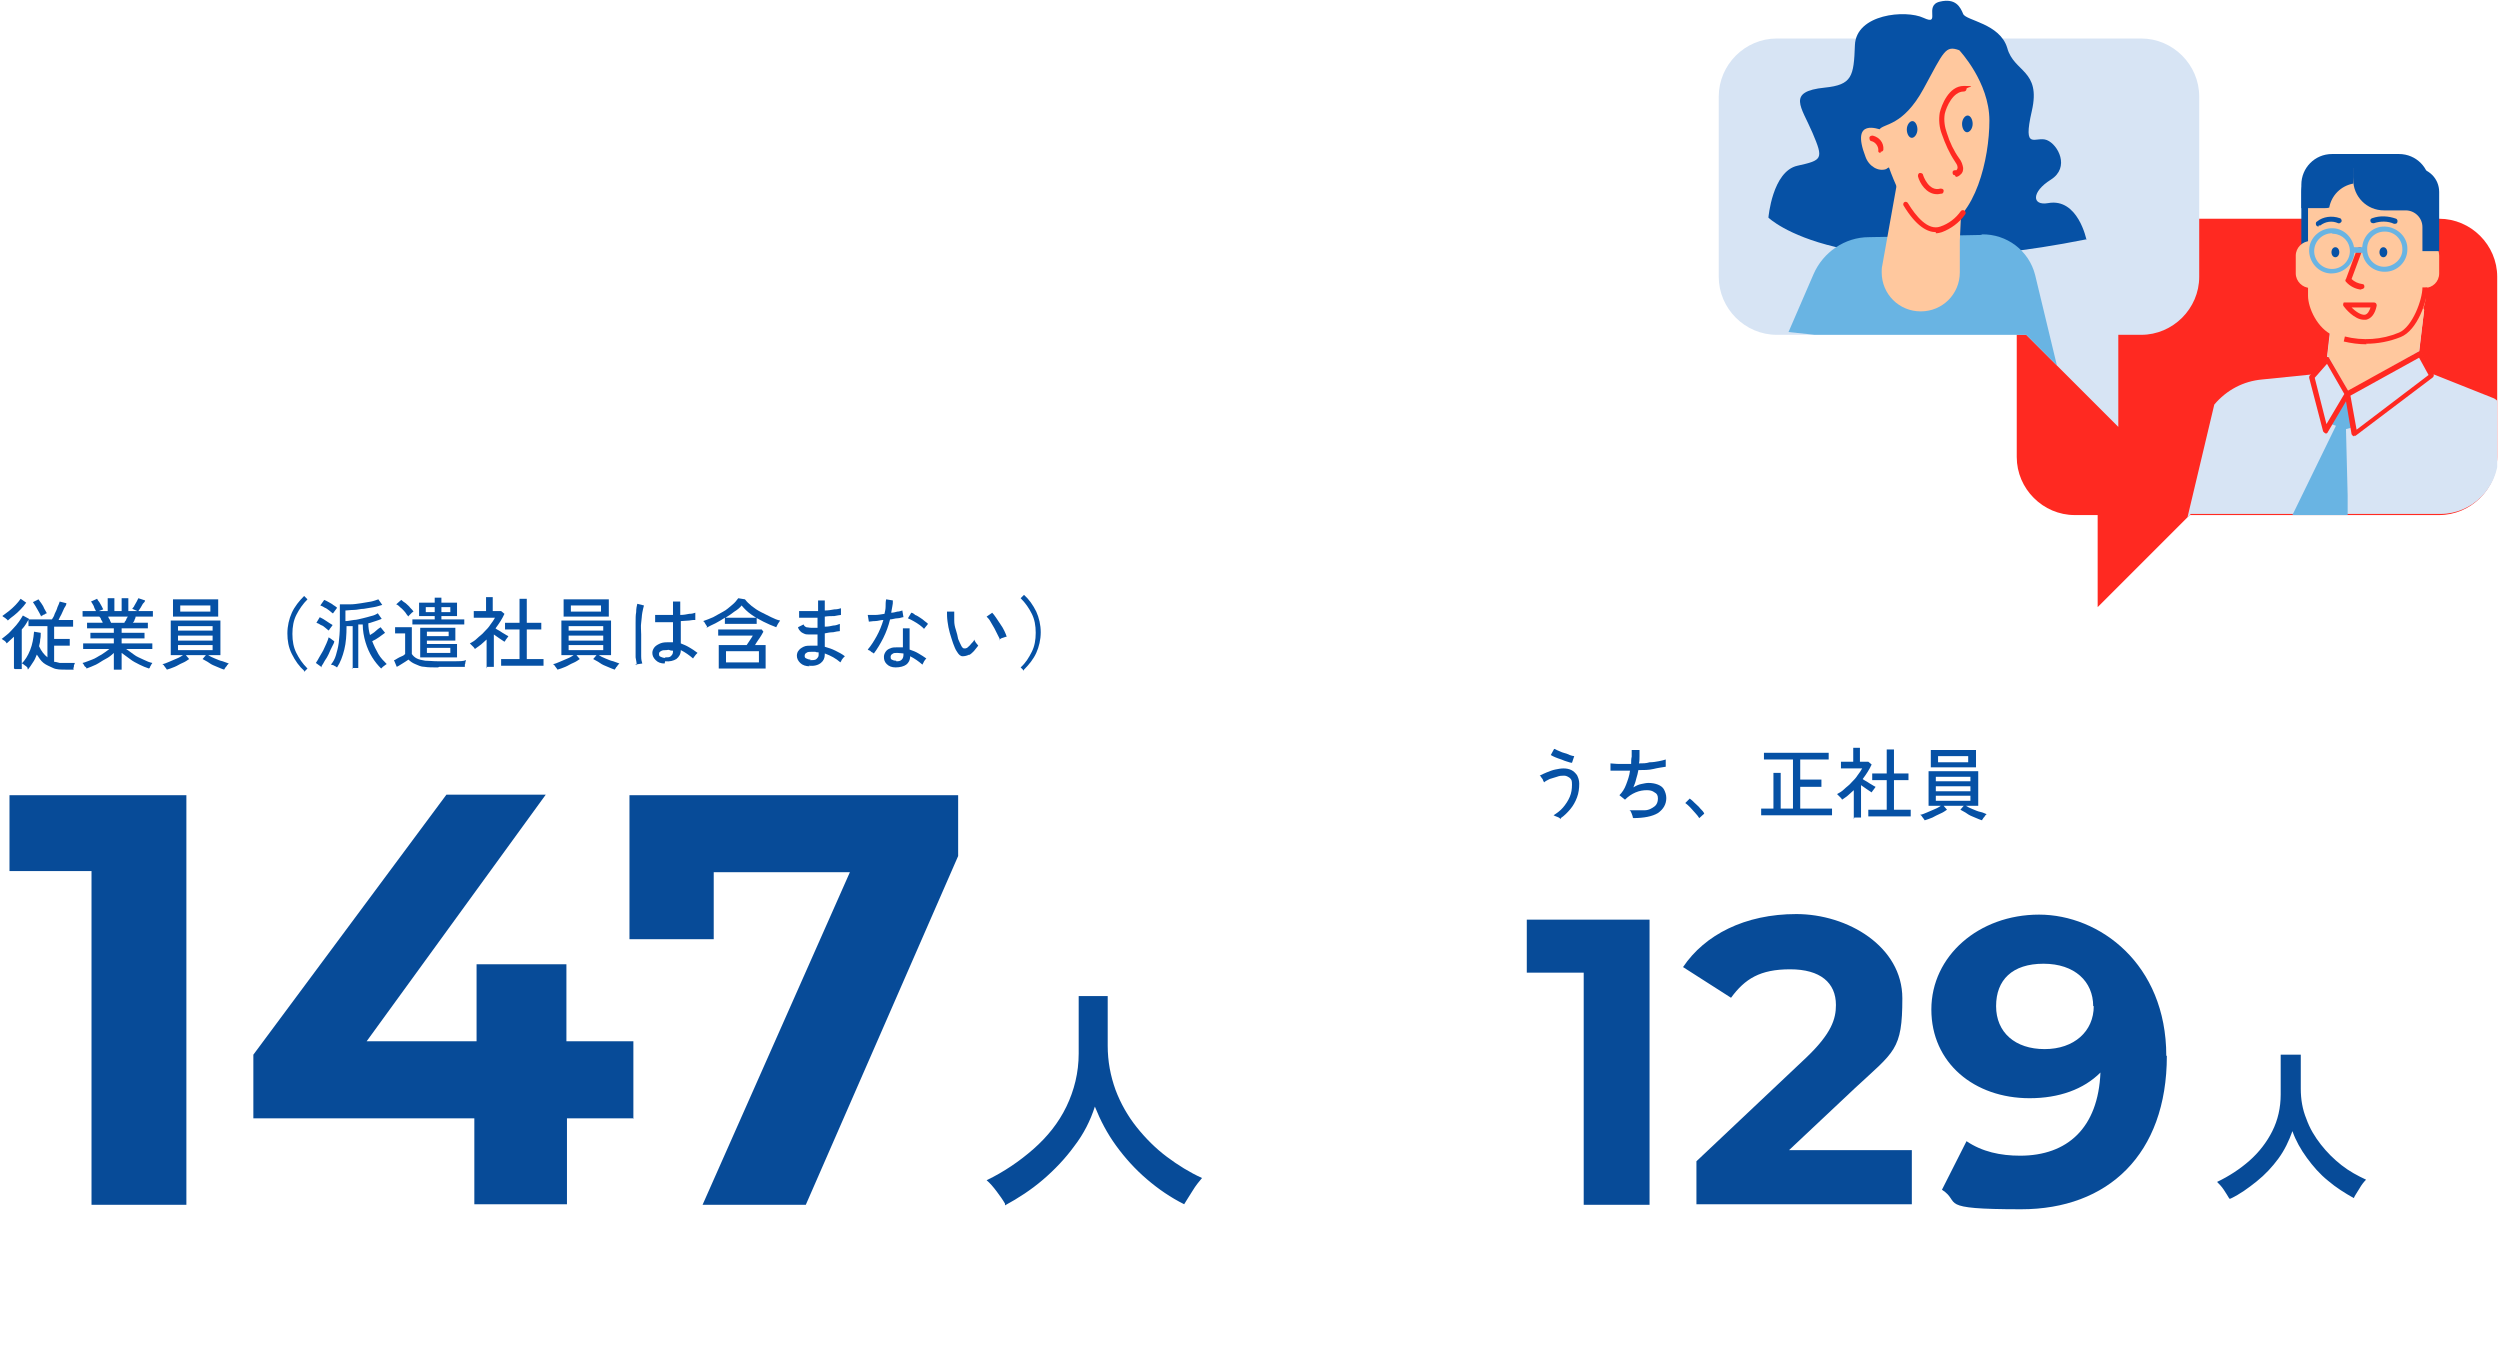 <?xml version="1.0" encoding="UTF-8"?>
<svg id="_レイヤー_1" data-name="レイヤー_1" xmlns="http://www.w3.org/2000/svg" xmlns:xlink="http://www.w3.org/1999/xlink" version="1.1" viewBox="0 0 448 242">
  <!-- Generator: Adobe Illustrator 29.1.0, SVG Export Plug-In . SVG Version: 2.1.0 Build 142)  -->
  <defs>
    <style>
      .st0 {
        fill: none;
      }

      .st1 {
        fill: #ffc89e;
      }

      .st2 {
        isolation: isolate;
      }

      .st3 {
        fill: #074b98;
      }

      .st4 {
        fill: #ff2921;
      }

      .st5 {
        fill: #d7e4f4;
      }

      .st6 {
        fill: #69b4e3;
      }

      .st7 {
        fill: #0651a5;
      }

      .st8 {
        clip-path: url(#clippath);
      }
    </style>
    <clipPath id="clippath">
      <rect class="st0" x="308" y="0" width="139.5" height="108.9"/>
    </clipPath>
  </defs>
  <g id="_グループ_22172" data-name="グループ_22172">
    <g id="_グループ_22171" data-name="グループ_22171">
      <g id="_147" class="st2">
        <g class="st2">
          <path class="st3" d="M33.4,142.4v73.5h-17v-59.8H1.7v-13.6h31.7Z"/>
          <path class="st3" d="M113.6,200.4h-12v15.4h-16.6v-15.4h-39.6v-11.4l34.6-46.6h17.8l-32.1,44.2h19.7v-13.8h16.1v13.8h12v13.9Z"/>
          <path class="st3" d="M171.7,142.4v11l-27.3,62.5h-18.5l26.4-59.6h-24.4v12h-15.1v-25.8h58.9Z"/>
        </g>
      </g>
      <g id="_人" data-name="人" class="st2">
        <g class="st2">
          <path class="st3" d="M180.1,215.7c-.4-.7-.9-1.4-1.5-2.2-.6-.8-1.2-1.5-1.8-2,3.1-1.5,5.9-3.4,8.4-5.6,2.5-2.2,4.5-4.7,5.9-7.6s2.2-6.1,2.2-9.5v-10.3h5.2v8.9c0,2.8.5,5.4,1.4,7.9.9,2.4,2.2,4.7,3.8,6.7s3.4,3.8,5.4,5.3c2,1.5,4.1,2.8,6.3,3.8-.5.6-1.1,1.3-1.7,2.3s-1.1,1.7-1.5,2.4c-2.4-1.2-4.6-2.7-6.7-4.5-2.1-1.8-3.9-3.8-5.5-6-1.6-2.2-2.8-4.5-3.8-7-.8,2.5-2,4.9-3.7,7.1-1.6,2.2-3.5,4.2-5.6,6-2.1,1.8-4.4,3.3-6.8,4.6Z"/>
        </g>
      </g>
      <g id="_従業員_派遣社員は含まない_" data-name="従業員_派遣社員は含まない_" class="st2">
        <g class="st2">
          <path class="st7" d="M2.5,119.8v-5.7c-.4.4-.9.8-1.3,1.2,0,0-.1-.2-.2-.3-.1-.1-.2-.2-.4-.3s-.2-.2-.3-.2c.3-.2.6-.5,1-.8.4-.3.7-.7,1.1-1.1.4-.4.7-.8,1-1.2.3-.4.5-.8.7-1.1l1.1.6c-.2.3-.4.7-.6,1s-.4.6-.7.9v7.1h-1.2ZM1.4,111.2c0,0-.1-.2-.3-.3-.1-.1-.2-.2-.4-.3s-.2-.2-.3-.2c.4-.3.8-.6,1.2-.9.4-.3.8-.7,1.2-1.1.4-.4.6-.7.9-1.1l1,.7c-.3.4-.6.8-1,1.2-.4.4-.8.8-1.2,1.1-.4.3-.8.6-1.1.9ZM4.9,119.6c-.1-.1-.3-.3-.5-.4-.2-.2-.4-.3-.5-.3.6-.6,1.1-1.4,1.5-2.4.4-1,.6-2.1.7-3.3l1.2.2c0,.4,0,.8-.1,1.2,0,.4-.1.8-.2,1.2.4.9.9,1.5,1.5,2v-5.6h-3.4v-1.2h4.2c.2-.3.4-.6.5-1,.2-.4.4-.8.5-1.2.2-.4.3-.7.4-1l1.2.3c0,.3-.2.6-.4.9-.2.4-.3.7-.5,1.1s-.4.7-.5,1h2.6v1.2h-3.4v2.2h2.8v1.2h-2.8v2.9c.3,0,.6.1,1,.2.3,0,.7,0,1.1,0s.6,0,.8,0c.3,0,.5,0,.8,0,0,0,0,.2-.1.3s0,.3-.1.5,0,.3,0,.4h-1.3c-1,0-1.8,0-2.4-.3s-1.2-.5-1.7-.9c-.5-.4-.8-.9-1.2-1.5-.2.5-.4,1-.7,1.4-.3.5-.6.9-.9,1.3ZM7.4,110.5c-.2-.4-.4-.8-.7-1.3-.3-.5-.5-.9-.8-1.3l1-.5c.1.2.3.4.5.7s.4.6.5.9c.2.3.3.6.5.9,0,0-.2,0-.4.2-.1,0-.3.1-.4.2-.1,0-.2.1-.3.2Z"/>
          <path class="st7" d="M20.4,120v-3c-.4.4-.9.8-1.5,1.1s-1.1.7-1.7,1-1.2.5-1.7.7c0,0,0-.2-.2-.3s-.2-.3-.3-.4c0-.1-.2-.2-.2-.3.5-.1,1.1-.4,1.7-.6s1.1-.6,1.7-.9c.5-.3,1-.7,1.4-1h-4.7v-1h5.5v-.9h-4.2v-1h4.2v-.8h-4.8v-1h2.8c0-.2-.2-.4-.3-.6,0-.2-.2-.4-.3-.5h-3v-1h2.4c-.1-.2-.3-.5-.4-.9-.2-.3-.3-.6-.5-.8l1.1-.5c.1.2.2.4.4.6.1.2.3.5.4.7.1.2.2.4.3.6l-.8.3h1.6v-2.3h1.2v2.3h1.3v-2.3h1.2v2.3h1.6l-.9-.4c.1-.2.3-.3.4-.6.1-.2.3-.5.4-.7.1-.2.2-.4.3-.6l1.2.4c0,.2-.2.4-.4.6-.1.2-.3.5-.4.7-.1.2-.3.4-.4.6h2.6v1h-3.1c0,.2-.1.4-.2.6,0,.2-.2.4-.3.5h2.7v1h-4.7v.8h4.1v1h-4.1v.9h5.5v1h-4.7c.4.3.9.6,1.4,1s1.1.6,1.7.9c.6.3,1.1.5,1.6.6,0,0-.1.2-.2.3,0,.1-.2.3-.2.4,0,.1-.1.2-.2.3-.6-.2-1.1-.4-1.7-.7s-1.2-.6-1.7-1c-.5-.4-1-.7-1.5-1.1v3h-1.2ZM19.8,111.6h2.5c0-.2.2-.3.3-.5,0-.2.2-.4.3-.6h-3.5c0,.2.2.4.3.6,0,.2.2.4.2.5Z"/>
          <path class="st7" d="M40.2,120c-.4-.1-.8-.3-1.3-.5-.5-.2-1-.4-1.4-.7s-.9-.5-1.2-.7l.6-.7h-3.6l.6.7c-.3.2-.7.5-1.2.7-.5.2-.9.5-1.4.7-.5.2-1,.4-1.4.5,0,0-.1-.2-.2-.3s-.2-.3-.3-.4c0-.1-.2-.2-.3-.3.3,0,.7-.2,1.2-.4.5-.2.9-.4,1.4-.6s.8-.4,1.1-.6h-2.2v-6.2h8.9v6.2h-2.2c.3.2.7.4,1.2.6.5.2.9.4,1.4.5.5.2.8.3,1.1.4,0,0-.2.2-.3.3,0,.1-.2.3-.3.4,0,.1-.2.3-.2.3ZM31,110.5v-3.1h8.1v3.1h-8.1ZM31.9,113h6.2v-.8h-6.2v.8ZM31.9,114.8h6.2v-.9h-6.2v.9ZM31.9,116.5h6.2v-.9h-6.2v.9ZM32.3,109.6h5.4v-1.1h-5.4v1.1Z"/>
          <path class="st7" d="M54.5,120.2c-.9-.8-1.6-1.8-2.2-3s-.8-2.4-.8-3.7.3-2.6.8-3.7c.5-1.1,1.3-2.1,2.2-3l.6.6c-.8.8-1.5,1.8-2,2.8-.5,1-.7,2.1-.7,3.4s.2,2.4.7,3.4c.5,1,1.1,1.9,2,2.8l-.6.6Z"/>
          <path class="st7" d="M57.7,119.6l-1.1-.8c.2-.3.4-.6.6-1,.2-.4.5-.8.7-1.2.2-.4.4-.9.6-1.3.2-.4.3-.8.4-1.1,0,0,.1.1.3.2.1.1.3.2.4.3.1.1.3.2.3.2,0,.3-.2.6-.4,1-.2.4-.4.8-.6,1.3-.2.4-.4.8-.7,1.2-.2.4-.4.7-.6,1ZM58.9,113c-.2-.2-.4-.3-.6-.5s-.5-.4-.8-.5c-.3-.2-.5-.3-.8-.4l.6-1c.4.2.8.4,1.2.7.4.3.8.5,1.1.7,0,0-.1.2-.2.3s-.2.3-.3.4c0,.1-.2.2-.2.3ZM59.6,109.9c-.2-.2-.4-.3-.6-.5-.3-.2-.5-.4-.8-.5-.3-.2-.5-.3-.8-.4l.7-1c.2.1.5.2.8.4s.6.3.8.5c.3.2.5.3.7.5,0,0-.1.2-.2.3-.1.1-.2.3-.3.4,0,.1-.2.2-.2.3ZM63.2,119.8v-7.6c-.2,0-.4,0-.6,0-.2,0-.4,0-.5,0,0,1.6-.1,3-.4,4.2s-.7,2.3-1.3,3.2c0,0-.2-.1-.3-.2-.1,0-.3-.2-.4-.2-.1,0-.3-.1-.4-.1.4-.5.7-1,.9-1.7s.4-1.4.5-2.2c.1-.9.2-1.9.2-3v-3.9c.6,0,1.2,0,1.8,0,.7,0,1.3-.1,2-.2s1.3-.2,1.8-.3,1-.3,1.3-.4l.7,1c-.4.1-.9.3-1.5.4-.6.1-1.2.2-1.8.3-.6,0-1.2.2-1.8.2-.6,0-1.1.1-1.5.1v1.9c.4,0,.9-.1,1.5-.2.5,0,1.1-.2,1.6-.3s1.1-.3,1.5-.4c.5-.1.9-.3,1.2-.5l.7,1c-.3.1-.7.3-1.1.4s-.8.3-1.3.4c0,.7.1,1.4.3,2.1.3-.2.7-.4,1-.7.3-.3.6-.5.9-.7l.8,1c-.3.2-.7.5-1.1.8-.4.3-.8.5-1.2.7.3.8.7,1.6,1.1,2.3.4.7,1,1.3,1.5,1.8,0,0-.2.1-.3.2-.1.1-.3.2-.4.3-.1.1-.2.2-.3.3-.6-.6-1.1-1.2-1.6-2s-.9-1.7-1.2-2.7c-.3-1-.5-2.1-.5-3.2-.1,0-.3,0-.4,0s-.3,0-.4,0v7.8h-1.2Z"/>
          <path class="st7" d="M78.5,119.6c-1,0-1.8,0-2.4-.1-.7,0-1.2-.3-1.7-.5s-.9-.5-1.2-.8c-.2.1-.4.3-.6.4-.3.2-.5.3-.8.5s-.5.3-.7.4l-.5-1.2c.2,0,.4-.2.6-.3s.5-.3.8-.4c.3-.1.5-.3.6-.4v-3.7h-1.8v-1.1h3v4.8c.2.3.5.6.9.8.4.2.9.3,1.5.4.6,0,1.4.1,2.4.1s2.1,0,2.9,0c.8,0,1.5,0,2-.2,0,0,0,.2-.1.3,0,.2,0,.3-.1.5,0,.2,0,.3,0,.4-.2,0-.5,0-.9,0s-.8,0-1.2,0c-.4,0-.9,0-1.3,0h-1.2ZM73.2,110.5c-.2-.2-.4-.5-.6-.8-.3-.3-.5-.6-.8-.8-.3-.3-.5-.5-.8-.6l.9-.8c.2.2.5.4.8.6.3.3.6.5.8.8.3.3.5.5.6.7,0,0-.2.1-.3.2-.1.1-.2.2-.4.4-.1.1-.2.2-.3.3ZM73.9,111.9v-.9h4v-.6h-2.8v-2.4h2.8v-.9h1.2v.9h2.8v2.4h-2.8v.6h4.1v.9h-9.3ZM75.3,117.8v-5.3h6.3v2.3h-5.1v.6h5.4v2.4h-6.6ZM76.3,109.7h1.6v-.9h-1.6v.9ZM76.5,114h3.9v-.8h-3.9v.8ZM76.5,117h4.2v-.9h-4.2v.9ZM79.1,109.7h1.6v-.9h-1.6v.9Z"/>
          <path class="st7" d="M87.2,119.8v-5.2c-.3.3-.7.6-1,.9-.4.3-.7.5-1.1.8,0,0-.1-.2-.2-.3-.1-.1-.2-.2-.4-.4-.1-.1-.2-.2-.3-.3.4-.2.9-.5,1.3-.9.4-.4.9-.7,1.3-1.2.4-.4.8-.8,1.1-1.3.3-.4.6-.8.8-1.2h-3.8v-1.2h2.2v-2.5h1.2v2.5h1.5l.6.5c-.4.9-1,1.8-1.6,2.6.2.2.5.3.8.5.3.2.6.4.8.5.3.2.5.3.7.4,0,0-.1.2-.2.3-.1.1-.2.3-.3.4,0,.1-.2.3-.2.3-.3-.2-.6-.4-.9-.6-.3-.2-.7-.5-1-.7v5.8h-1.2ZM89.8,119.3v-1.2h3.3v-5.3h-2.6v-1.2h2.6v-4.3h1.3v4.3h2.6v1.2h-2.6v5.3h3v1.2h-7.6Z"/>
          <path class="st7" d="M110.2,120c-.4-.1-.8-.3-1.3-.5-.5-.2-1-.4-1.4-.7s-.9-.5-1.2-.7l.6-.7h-3.6l.6.7c-.3.2-.7.5-1.2.7-.5.2-.9.5-1.4.7-.5.2-1,.4-1.4.5,0,0-.1-.2-.2-.3s-.2-.3-.3-.4c0-.1-.2-.2-.3-.3.3,0,.7-.2,1.2-.4.5-.2.9-.4,1.4-.6s.8-.4,1.1-.6h-2.2v-6.2h8.9v6.2h-2.2c.3.2.7.4,1.2.6.5.2.9.4,1.4.5.5.2.8.3,1.1.4,0,0-.2.2-.3.3,0,.1-.2.3-.3.4,0,.1-.2.3-.2.3ZM101,110.5v-3.1h8.1v3.1h-8.1ZM101.9,113h6.2v-.8h-6.2v.8ZM101.9,114.8h6.2v-.9h-6.2v.9ZM101.9,116.5h6.2v-.9h-6.2v.9ZM102.3,109.6h5.4v-1.1h-5.4v1.1Z"/>
          <path class="st7" d="M114.1,119.2c0-.4-.1-.8-.2-1.4,0-.6,0-1.2,0-1.9,0-.7,0-1.4,0-2.1,0-.7,0-1.5,0-2.2,0-.7,0-1.4.1-1.9,0-.6.1-1.1.2-1.5l1.2.3c-.1.3-.2.8-.3,1.3s-.1,1.2-.2,1.8,0,1.4,0,2.1c0,.7,0,1.4,0,2.1,0,.7,0,1.3,0,1.8,0,.6.1,1,.2,1.3l-1.3.2ZM119.1,118.9c-.7,0-1.2-.2-1.6-.6s-.6-.8-.6-1.3c0-.3.1-.6.3-.9.2-.3.5-.5.9-.7.4-.2.8-.3,1.4-.3s.7,0,1.1,0c0-.4,0-1,0-1.6,0-.6,0-1.3,0-2-.6,0-1.2,0-1.8,0-.6,0-1.1,0-1.4,0v-1.3c.3,0,.7,0,1.3,0,.6,0,1.2,0,1.9,0,0-.4,0-.8,0-1.2,0-.4,0-.8,0-1.2h1.3c0,.4,0,.8,0,1.2v1.2c.6,0,1.1-.1,1.6-.2.5,0,.8-.1,1.1-.2v1.3c-.3,0-.6,0-1.1.1-.5,0-1,.1-1.5.1,0,.8,0,1.5,0,2.2,0,.7,0,1.3,0,1.8.5.2,1,.4,1.5.7s1,.6,1.5,1c0,0-.2.2-.3.3s-.2.3-.3.4-.2.3-.2.3c-.7-.6-1.4-1.1-2.2-1.5,0,.7-.3,1.2-.8,1.6-.5.3-1.2.5-2,.4ZM119.2,117.8c.5,0,.8,0,1-.2s.4-.4.4-.8v-.2c-.2,0-.4,0-.6-.1s-.4,0-.6,0c-.4,0-.7,0-1,.2s-.3.3-.3.5c0,.2,0,.4.3.5.2.1.5.2.8.2Z"/>
          <path class="st7" d="M126.7,112.3c0-.1-.2-.3-.3-.5-.1-.2-.2-.4-.4-.5.6-.2,1.1-.4,1.8-.7.6-.3,1.2-.7,1.8-1s1.1-.8,1.6-1.2c.5-.4.8-.8,1.1-1.2l1.2.2c.3.4.7.8,1.2,1.2.5.4,1.1.8,1.7,1.1.6.3,1.2.6,1.8.9s1.1.5,1.6.6c-.1.2-.3.4-.4.6s-.2.4-.3.6c-.8-.3-1.5-.6-2.3-1s-1.5-.8-2.2-1.3-1.2-1-1.7-1.6c-.3.4-.8.8-1.3,1.1-.5.4-1.1.8-1.6,1.1h5.6v1.1h-5.7v-1.1c-.5.3-1.1.7-1.7,1-.6.3-1.1.5-1.6.8ZM128.8,119.8v-4.2h5c.2-.3.4-.6.6-.9.2-.3.4-.6.5-.8h-6.2v-1.1h7.8l.3.4c-.1.2-.3.5-.4.7s-.4.6-.6.9-.4.6-.5.8h1.9v4.2h-8.4ZM130.1,118.7h5.9v-2h-5.9v2Z"/>
          <path class="st7" d="M145.1,119.4c-.7,0-1.3-.2-1.7-.6-.4-.4-.6-.8-.6-1.3,0-.3.1-.7.3-.9.2-.3.5-.5.9-.7.4-.2.9-.2,1.4-.2.2,0,.4,0,.6,0,.2,0,.4,0,.5,0v-2c-.3,0-.4,0-.6,0-.2,0-.4,0-.6,0-.5,0-.9,0-1.1-.1s-.5-.2-.7-.4-.4-.4-.5-.8l1-.5c.1.3.3.4.5.5.2,0,.5.1.9.1s.4,0,.5,0c.2,0,.4,0,.6,0,0-.3,0-.6,0-.9,0-.3,0-.6,0-.9-.7,0-1.3,0-1.9,0-.6,0-1.1,0-1.4,0v-1.2c.3,0,.7,0,1.4,0s1.3,0,2,0c0-.3,0-.7,0-1v-.9h1.2v.9c0,.3,0,.6,0,.9.6,0,1.2-.1,1.7-.2.5,0,.9-.1,1.2-.2v1.2c-.2,0-.6.1-1.2.2-.5,0-1.1,0-1.7.1,0,.6,0,1.2,0,1.8.6,0,1.1-.1,1.5-.2.5,0,.9-.2,1.2-.3v1.3c-.3,0-.7.1-1.2.2-.5,0-1,.1-1.5.2,0,.4,0,.9,0,1.3,0,.4,0,.8,0,1.1.7.2,1.3.4,1.9.7.6.3,1.2.6,1.7,1,0,0-.2.2-.3.3s-.2.3-.3.4c0,.2-.2.3-.2.4-.8-.7-1.7-1.2-2.8-1.6v.2c0,.6-.2,1.1-.7,1.5-.5.4-1.2.6-2.2.5ZM145.1,118.3c.6,0,1,0,1.2-.2.2-.2.4-.4.4-.7v-.2c0,0,0-.2,0-.3-.2,0-.4,0-.6-.1-.2,0-.4,0-.6,0-.4,0-.8,0-1,.2-.2.1-.3.3-.3.5s0,.4.3.5c.2.1.4.2.8.2Z"/>
          <path class="st7" d="M156.6,117.1c0,0-.2-.1-.3-.2-.1,0-.3-.2-.4-.3-.1,0-.3-.1-.4-.2.6-.7,1.1-1.5,1.6-2.4.5-.9.9-1.9,1.2-2.9-.5,0-1,.2-1.5.2-.5,0-.8.1-1.1.1l-.2-1.2c.3,0,.8,0,1.3,0,.5,0,1.1-.1,1.7-.2.1-.4.2-.9.2-1.3s0-.9.1-1.3l1.2.2c0,.4,0,.7-.1,1.1s-.1.7-.2,1.1c.4,0,.7-.1,1.1-.2.3,0,.6-.1.9-.2l.2,1.2c-.3,0-.6.2-1.1.2-.4,0-.9.2-1.3.2-.3,1.2-.7,2.3-1.2,3.3-.5,1-1.1,2-1.7,2.8ZM160.5,119.6c-.7,0-1.2-.2-1.6-.6s-.5-.8-.5-1.3c0-.3.1-.6.3-.9.2-.3.5-.5.8-.6.4-.2.8-.2,1.3-.2.2,0,.3,0,.5,0,.2,0,.3,0,.5,0v-3.4h1.2v3.8c.6.2,1.1.4,1.6.7.5.3,1,.6,1.4.9-.1.1-.3.3-.4.5-.1.2-.2.4-.3.6-.7-.6-1.4-1.1-2.2-1.5,0,.7-.3,1.2-.7,1.5-.4.3-1.1.5-1.9.5ZM160.6,118.5c.4,0,.7,0,1-.3.2-.2.3-.5.3-.9v-.2c-.3,0-.7-.1-1.1-.1-.4,0-.7,0-.9.2-.2.1-.3.3-.3.5,0,.2,0,.4.2.5.2.1.4.2.8.2ZM165.6,112.7c-.2-.2-.5-.5-.8-.7s-.7-.5-1.1-.7-.7-.4-1-.5l.6-1c.2,0,.5.2.7.4.3.1.6.3.9.5.3.2.6.4.8.6.3.2.5.4.6.5l-.8,1Z"/>
          <path class="st7" d="M173.7,117.3c-.4.2-.8.3-1.2.3s-.7-.3-1-.8c-.3-.4-.5-1-.7-1.5-.2-.6-.4-1.2-.6-1.9-.2-.7-.3-1.3-.4-2s-.1-1.3-.1-1.8h1.3c0,.5,0,1,0,1.6s.1,1.1.3,1.7.3,1.1.4,1.6c.2.5.4.9.6,1.3.2.3.3.4.5.4.2,0,.3,0,.5-.1.2-.2.5-.4.7-.7.3-.3.5-.5.6-.8,0,.2.2.4.3.6.2.2.3.4.4.5-.2.3-.5.6-.8,1-.3.3-.6.6-.9.7ZM179.2,114.8c0-.3-.2-.6-.4-1-.2-.4-.4-.8-.6-1.2s-.5-.8-.7-1.2c-.2-.4-.5-.7-.7-.9l1-.7c.2.2.5.6.7.9.3.4.5.8.8,1.2.3.4.5.8.7,1.2.2.4.3.7.4,1-.2,0-.4.1-.7.2-.2,0-.4.2-.6.3Z"/>
          <path class="st7" d="M183.5,120.2l-.6-.6c.9-.8,1.5-1.8,2-2.8.5-1,.7-2.1.7-3.4s-.2-2.4-.7-3.4c-.5-1-1.1-1.9-2-2.8l.6-.6c.9.8,1.6,1.8,2.2,3,.5,1.1.8,2.4.8,3.7s-.3,2.6-.8,3.7c-.5,1.1-1.3,2.1-2.2,3Z"/>
        </g>
      </g>
      <g id="_グループ_6274" data-name="グループ_6274">
        <g id="_129" class="st2">
          <g class="st2">
            <path class="st3" d="M295.6,164.8v51.1h-11.8v-41.6h-10.2v-9.5h22Z"/>
            <path class="st3" d="M342.6,206.2v9.6h-38.6v-7.7l19.7-18.6c4.5-4.3,5.3-6.9,5.3-9.4,0-4-2.8-6.4-8.2-6.4s-8.1,1.7-10.6,5.1l-8.6-5.5c3.9-5.8,11.1-9.5,20.3-9.5s19,5.8,19,15.1-1.4,9.5-8.5,16.1l-11.8,11.1h22Z"/>
            <path class="st3" d="M388.3,189.2c0,17.7-10.6,27.5-26.1,27.5s-10.6-1.2-14.2-3.5l4.4-8.7c2.8,1.9,6.1,2.6,9.6,2.6,8.5,0,14-5,14.4-14.9-3,3-7.4,4.6-12.7,4.6-9.9,0-17.6-6.3-17.6-15.9s8.5-17,19.3-17,22.8,8.8,22.8,25.3ZM375.1,180.3c0-4.4-3.3-7.6-8.9-7.6s-8.5,2.9-8.5,7.6,3.4,7.7,8.7,7.7,8.8-3.2,8.8-7.7Z"/>
          </g>
        </g>
        <g id="_人-2" data-name="人-2" class="st2">
          <g class="st2">
            <path class="st3" d="M399.5,214.8c-.3-.5-.6-1-1-1.6s-.8-1-1.2-1.4c2.1-1,4.1-2.3,5.8-3.8s3.1-3.3,4.1-5.3,1.5-4.2,1.5-6.6v-7.1h3.6v6.1c0,1.9.3,3.7,1,5.4.6,1.7,1.5,3.2,2.6,4.6,1.1,1.4,2.3,2.6,3.7,3.7,1.4,1.1,2.9,1.9,4.4,2.6-.4.4-.8.9-1.2,1.6s-.8,1.2-1,1.7c-1.6-.9-3.2-1.9-4.6-3.1-1.5-1.2-2.7-2.6-3.8-4.1s-2-3.1-2.6-4.8c-.6,1.7-1.4,3.4-2.5,4.9-1.1,1.5-2.4,2.9-3.9,4.1-1.5,1.2-3,2.3-4.7,3.1Z"/>
          </g>
        </g>
        <g id="_うち_正社員" data-name="うち_正社員" class="st2">
          <g class="st2">
            <path class="st7" d="M279.7,146.8c-.1-.1-.3-.3-.6-.4s-.5-.2-.7-.3c.6-.4,1.2-.8,1.7-1.4.5-.6.9-1.2,1.2-1.9.3-.7.4-1.4.4-2.2s-.1-.9-.4-1.2c-.3-.2-.6-.4-1-.4s-.8,0-1.3.2c-.4.1-.9.3-1.3.4-.4.2-.8.4-1,.6,0,0-.1-.2-.2-.4,0-.2-.2-.3-.3-.5s-.2-.3-.3-.3c.4-.2.8-.4,1.3-.6.5-.2,1-.4,1.5-.5s1-.2,1.5-.2,1,.1,1.4.3c.4.2.7.5,1,.9.2.4.4.9.4,1.5,0,.9-.1,1.7-.4,2.5-.3.8-.7,1.5-1.2,2.1-.5.6-1.1,1.2-1.7,1.6ZM281.7,136.7c-.2,0-.5-.1-.8-.2-.3-.1-.7-.2-1.1-.4-.4-.1-.8-.3-1.1-.4-.3-.1-.6-.3-.8-.4l.6-1.1c.2,0,.4.2.7.3s.6.3,1,.4c.4.1.7.2,1.1.4.3.1.6.2.8.2l-.4,1.2Z"/>
            <path class="st7" d="M292.6,146.5c0-.2-.1-.4-.2-.7-.1-.3-.2-.5-.4-.6,1,0,1.9,0,2.7,0s1.4-.4,1.8-.7.6-.8.6-1.4-.2-.9-.6-1.1c-.4-.3-.8-.4-1.4-.4s-1.3.1-2,.4c-.7.3-1.3.7-1.9,1.3h0c0,0,0,0,0,0l-1-.8c.5-.5.9-1.1,1.2-1.9.3-.8.6-1.6.7-2.5-1.3,0-2.5,0-3.5,0v-1.3c.3,0,.9.1,1.6.1.7,0,1.4,0,2.1,0,0-.5,0-.9.1-1.3,0-.4,0-.8,0-1.2h1.4c0,.3,0,.7,0,1.1,0,.4,0,.9-.1,1.3.7,0,1.3,0,1.9-.2.6,0,1.2-.1,1.7-.2s.9-.2,1.2-.3v1.3c-.6.1-1.4.2-2.2.4s-1.8.2-2.7.2c-.1.5-.2,1-.4,1.6-.1.5-.3,1-.5,1.5.5-.3.9-.5,1.4-.6s.9-.2,1.3-.2c.6,0,1.2.1,1.7.3.5.2.9.5,1.1.9s.4.9.4,1.5c0,1.1-.5,2-1.5,2.7-1,.6-2.5.9-4.4.9Z"/>
            <path class="st7" d="M304.5,146.6c-.2-.3-.4-.6-.7-.9s-.6-.7-.9-1c-.3-.3-.6-.6-.9-.8l.8-.8c.3.2.6.5.9.8.3.3.7.6,1,1,.3.3.6.6.7.9l-1,.9Z"/>
            <path class="st7" d="M315.6,146.1v-1.2h2.2v-6.4h1.3v6.4h2.2v-8.8h-5.2v-1.2h11.6v1.2h-5.1v3.6h3.8v1.3h-3.8v3.9h5.7v1.2h-12.7Z"/>
            <path class="st7" d="M332.2,146.8v-5.2c-.3.3-.7.6-1,.9-.3.3-.7.5-1.1.8,0,0-.1-.2-.2-.3s-.2-.2-.4-.4c-.1-.1-.2-.2-.3-.3.4-.2.9-.5,1.3-.9.4-.4.9-.7,1.3-1.2.4-.4.8-.8,1.1-1.3.3-.4.6-.8.8-1.2h-3.8v-1.2h2.2v-2.5h1.2v2.5h1.5l.6.5c-.4.9-1,1.8-1.6,2.6.2.2.5.3.8.5.3.2.6.4.8.5.3.2.5.3.7.4,0,0-.1.2-.2.3-.1.1-.2.3-.3.4s-.2.3-.2.3c-.3-.2-.6-.4-.9-.6-.3-.2-.7-.5-1-.7v5.8h-1.2ZM334.8,146.3v-1.2h3.3v-5.3h-2.6v-1.2h2.6v-4.3h1.3v4.3h2.6v1.2h-2.6v5.3h3v1.2h-7.6Z"/>
            <path class="st7" d="M355.2,147c-.4-.1-.8-.3-1.3-.5s-1-.4-1.4-.7-.9-.5-1.2-.7l.6-.7h-3.6l.6.7c-.3.2-.7.5-1.2.7-.5.2-1,.5-1.4.7-.5.2-1,.4-1.4.5,0,0-.1-.2-.2-.3s-.2-.3-.3-.4c0-.1-.2-.2-.3-.3.3,0,.7-.2,1.2-.4s.9-.4,1.4-.6.8-.4,1.1-.6h-2.2v-6.2h8.9v6.2h-2.2c.3.2.7.4,1.2.6.5.2.9.4,1.4.5s.8.3,1.1.4c0,0-.2.2-.3.3,0,.1-.2.3-.3.4,0,.1-.2.3-.2.3ZM346,137.5v-3.1h8.1v3.1h-8.1ZM346.9,140h6.2v-.8h-6.2v.8ZM346.9,141.8h6.2v-.9h-6.2v.9ZM346.9,143.5h6.2v-.9h-6.2v.9ZM347.3,136.6h5.4v-1.1h-5.4v1.1Z"/>
          </g>
        </g>
      </g>
      <g id="_グループ_5595" data-name="グループ_5595">
        <g class="st8">
          <g id="_グループ_5594" data-name="グループ_5594">
            <path id="_パス_4873" data-name="パス_4873" class="st4" d="M371.7,39.2h65.4c5.7,0,10.4,4.7,10.4,10.4v32.3c0,5.7-4.7,10.4-10.4,10.4h-44.7l-16.5,16.5v-16.5h-4.1c-5.7,0-10.4-4.7-10.4-10.4v-32.3c0-5.7,4.7-10.4,10.4-10.4"/>
            <path id="_パス_4874" data-name="パス_4874" class="st5" d="M383.8,6.9h-65.4c-5.7,0-10.4,4.7-10.4,10.4v32.3c0,5.7,4.7,10.4,10.4,10.4h44.7l16.5,16.5v-16.5h4.1c5.7,0,10.4-4.7,10.4-10.4V17.3c0-5.7-4.7-10.4-10.4-10.4"/>
            <path id="_パス_4875" data-name="パス_4875" class="st7" d="M373.8,42.9c-43.9,8.8-56.9-3.9-56.9-3.9,0,0,.7-8.3,5.2-9.3s4.7-1.2,2.7-5.9-4.7-7.4,2.2-8.1c4.9-.5,5.2-2,5.4-7.6s9.1-6.4,12.3-4.9,0-2.2,2.9-2.9,3.7,1,4.2,2.2c.5,1.2,6.6,1.7,7.9,6.1,1.2,4.4,6.1,3.9,4.4,11.3s.7,4.4,2.7,5.2,4.2,4.9.7,7.1-3.4,4.7-.5,4.2c5.4-1,6.9,6.6,6.9,6.6"/>
            <path id="_パス_4876" data-name="パス_4876" class="st5" d="M447.5,71.8c-.2-.2-.5-.4-.8-.5h0l-10.8-4.3-2-3.7c0-.1-.2-.2-.3-.1h0s-.1,0-.1,0l.9-7.6c0-.1,0-.3-.2-.3-.1,0-.2,0-.3.1-4.3,8-16,4.1-16.1,4-.1,0-.3,0-.3.2,0,0,0,0,0,0l-.5,4.4-2.7,3.1-8.9.9c-3.4.3-6.4,1.9-8.6,4.5l-4.8,20.2.6-.6h44.7c5.7,0,10.4-4.7,10.4-10.4v-10.1Z"/>
            <path id="_パス_4877" data-name="パス_4877" class="st1" d="M420.6,70.3l12.9-7.4.9-7.3c0-.1,0-.3-.2-.3-.1,0-.2,0-.2.1-4.3,8-16,4.1-16.1,4-.1,0-.3,0-.3.2,0,0,0,0,0,0l-.5,4,3.7,6.5Z"/>
            <path id="_パス_4878" data-name="パス_4878" class="st6" d="M420.4,71.2l-2.6,4.8.8.3-7.8,16h9.9v-3.5s-.3-11.9-.3-11.9l1.1-.3-1-5.4Z"/>
            <path id="_パス_4879" data-name="パス_4879" class="st7" d="M423.2,27.6c-1.9,0-3.6.9-4.6,2.5h-1.9c-2.4,0-4.3,1.9-4.3,4.3h0v10.6h3v-4.3c0-1.7,1.4-3,3-3h.8c3.1,0,5.5-2.5,5.5-5.5h0v-4.5h-1.6Z"/>
            <path id="_パス_4880" data-name="パス_4880" class="st1" d="M416.8,49c0,1.5-1.2,2.6-2.6,2.6,0,0,0,0,0,0h-.2c-1.4,0-2.6-1.2-2.6-2.6h0v-3.2c0-1.4,1.2-2.6,2.6-2.6h.2c1,0,2,.6,2.4,1.6l.2,4.2Z"/>
            <path id="_パス_4881" data-name="パス_4881" class="st7" d="M420.8,31.8v-4.2h9.1c3.1,0,5.5,2.5,5.5,5.5h0v4.2h-9.1c-3.1,0-5.5-2.5-5.5-5.5"/>
            <path id="_パス_4882" data-name="パス_4882" class="st1" d="M431.7,45.8c0-1.4,1.2-2.6,2.6-2.6,0,0,0,0,0,0h.2c1.5,0,2.6,1.2,2.6,2.6v3.2c0,1.5-1.2,2.6-2.6,2.6h-.2c-1,0-2-.6-2.4-1.6l-.2-4.3Z"/>
            <path id="_パス_4883" data-name="パス_4883" class="st1" d="M434.7,53c0,2.2-1.7,5.9-4.5,7.1-3.9,1.6-8.2,1.6-12.1,0-2.8-1.2-4.5-4.9-4.5-7.1v-18.8c0-2.2,2.2-4.1,4.9-4.1h11.2c2.7,0,4.9,1.9,4.9,4.1v18.8Z"/>
            <path id="_パス_4884" data-name="パス_4884" class="st1" d="M434.7,51.6c0,2.2-1.7,7.3-4.5,8.5-3.2,1.3-6.7,1.5-10,.7l14.5-9.2Z"/>
            <path id="_パス_4885" data-name="パス_4885" class="st4" d="M424.1,61.7c-1.4,0-2.8-.2-4.1-.5l.2-.9c3.2.8,6.6.6,9.7-.7,2.4-1,4.2-5.9,4.2-8.1h.9c0,2.4-1.8,7.7-4.8,8.9-2,.8-4.1,1.2-6.2,1.2"/>
            <path id="_パス_4886" data-name="パス_4886" class="st7" d="M426.3,27.6c1.9,0,3.6.9,4.6,2.5h1.9c2.4,0,4.3,1.9,4.3,4.3v10.6h-3v-4.3c0-1.7-1.4-3-3-3h-3.9c-3.1,0-5.5-2.5-5.5-5.5,0,0,0,0,0,0v-4.5h4.6Z"/>
            <path id="_パス_4887" data-name="パス_4887" class="st7" d="M421.7,32.9c0-.4,0-.7.1-1.1v-4.2h-3.9c-3.1,0-5.5,2.5-5.5,5.5,0,0,0,0,0,0v4.2h3.9c.4,0,.8,0,1.1-.1.4-2.2,2.1-3.9,4.3-4.3"/>
            <path id="_パス_4888" data-name="パス_4888" class="st4" d="M423.6,57.3c-1.7,0-3.4-2.1-3.6-2.4-.2-.2-.1-.5,0-.7,0,0,.2,0,.3,0h5.1c.3,0,.5.2.5.5,0,0,0,0,0,.1-.3,1.5-1,2.3-1.9,2.5-.1,0-.3,0-.4,0M421.4,55.1c.7.7,1.7,1.4,2.4,1.3.5-.1.8-.7,1-1.3h-3.4Z"/>
            <path id="_パス_4889" data-name="パス_4889" class="st7" d="M429.2,40.1c0,0-.1,0-.2,0-1.1-.5-2.4-.5-3.6-.1-.2,0-.5,0-.6-.3s0-.5.3-.6c1.4-.5,2.9-.4,4.3.1.2.1.3.4.2.6,0,.2-.2.3-.4.3"/>
            <path id="_パス_4890" data-name="パス_4890" class="st7" d="M415.5,40.6c-.3,0-.5-.2-.5-.5,0-.1,0-.3.2-.4,1.1-.9,2.7-1.1,4.1-.6.2,0,.4.4.3.6s-.4.4-.6.3c-1.1-.5-2.3-.3-3.2.4,0,0-.2,0-.3,0"/>
            <path id="_パス_4891" data-name="パス_4891" class="st7" d="M426.4,45.2c0,.5.3.9.7.9s.7-.4.7-.9-.3-.9-.7-.9-.7.4-.7.9"/>
            <path id="_パス_4892" data-name="パス_4892" class="st7" d="M417.8,45.2c0,.5.3.9.7.9s.7-.4.7-.9-.3-.9-.7-.9-.7.4-.7.9"/>
            <path id="_パス_4893" data-name="パス_4893" class="st6" d="M417.9,49c0,0-.2,0-.3,0-2.2-.1-3.9-2.1-3.8-4.3.1-2.2,2.1-3.9,4.3-3.8,2.2.1,3.9,2.1,3.8,4.3-.1,2.1-1.9,3.8-4.1,3.8M417.9,41.8c-1.7,0-3.2,1.4-3.2,3.2,0,1.7,1.4,3.2,3.2,3.2,1.7,0,3.2-1.4,3.2-3.2,0-1.7-1.3-3-2.9-3.1,0,0-.1,0-.2,0"/>
            <path id="_パス_4894" data-name="パス_4894" class="st4" d="M423.1,51.9h0c-1-.1-2-.6-2.7-1.4-.1-.1-.2-.3,0-.5l2-5.4c0-.2.4-.4.6-.3s.4.4.3.6l-1.9,5.1c.5.5,1.2.8,1.9.9.3,0,.4.2.4.5,0,.2-.2.4-.5.4"/>
            <path id="_パス_4895" data-name="パス_4895" class="st6" d="M427.3,48.7c-2.3,0-4.1-1.9-4-4.1,0-2.3,1.9-4.1,4.1-4s4.1,1.9,4,4.1c0,2.2-1.8,4-4,4h-.1M427.3,41.5h0c-1.8,0-3.2,1.5-3.1,3.2,0,1.8,1.5,3.2,3.2,3.1s3.2-1.5,3.1-3.2c0-1.7-1.4-3.1-3.1-3.1"/>
            <path id="_パス_4896" data-name="パス_4896" class="st6" d="M423.4,45.3h-1.7c-.3,0-.5-.3-.5-.5,0-.2.2-.5.5-.5,0,0,0,0,0,0h1.7c.3,0,.5.3.5.5,0,.3-.2.5-.5.5"/>
            <path id="_パス_4897" data-name="パス_4897" class="st4" d="M421.9,78.2c-.2,0-.4-.2-.5-.4l-1.2-7.1c0-.2,0-.4.2-.5l13-7.2c.2-.1.5,0,.6.2,0,0,0,0,0,0l2.1,3.8c.1.2,0,.5-.1.6l-13.9,10.5c0,0-.2,0-.3,0M421.2,70.9l1.1,6.1,12.9-9.8-1.7-3.1-12.3,6.8Z"/>
            <path id="_パス_4898" data-name="パス_4898" class="st4" d="M416.7,77.6s0,0,0,0c-.2,0-.3-.2-.4-.3l-2.5-9.6c0-.1,0-.3.1-.4l2.8-3.2c.2-.2.5-.2.7,0,0,0,0,0,0,.1l3.6,6.2c0,.1,0,.3,0,.5l-3.9,6.6c0,.1-.2.2-.4.2M414.8,67.7l2.1,8.3,3.2-5.4-3.1-5.4-2.2,2.5Z"/>
            <path id="_パス_4899" data-name="パス_4899" class="st6" d="M355.1,42.1l-20.2.4c-4.3,0-8.2,2.7-9.9,6.6l-4.5,10.4,4.7.5h37.9l4.5,4.5,1,1-3.9-16.2c-1.1-4.4-5.1-7.4-9.6-7.3"/>
            <path id="_パス_4900" data-name="パス_4900" class="st1" d="M351.2,43v5.8c0,3.9-3.1,7-7,7s-7-3.1-7-7c0-.4,0-.8.1-1.2l3.4-19,11.5-6.9-1,21.4Z"/>
            <path id="_パス_4901" data-name="パス_4901" class="st1" d="M336.8,23.2c.7-1.1,4.2-.5,7.9-7.3s3.9-7.8,6.4-6.9c0,0,5.4,5.7,5.4,12.6s-2.5,17.4-8.6,19.4c-3.8,1.3-7.4-5.4-9.4-11-.2.1-.4.2-.5.3-1.4.5-3.1-.5-3.7-2.2-2.8-7.2,2.6-4.8,2.7-4.9"/>
            <path id="_パス_4902" data-name="パス_4902" class="st4" d="M346.9,41.6c-1.5,0-3.5-1-5.8-4.8-.1-.2,0-.5.2-.6s.5,0,.6.2c1.4,2.3,3.6,5,5.8,4.2,1.5-.5,2.8-1.5,3.7-2.8.2-.2.5-.2.7,0s.2.5,0,.7h0c-1,1.4-2.5,2.5-4.1,3.1-.3.1-.7.2-1.1.2"/>
            <path id="_パス_4903" data-name="パス_4903" class="st4" d="M350.3,31.4h0c-.3,0-.4-.2-.4-.5,0,0,0,0,0,0,0-.3.2-.4.5-.4,0,0,.2,0,.2,0,.1-.1.2-.3.2-.5,0-.4-.3-.8-.5-1.1h0c-1-1.5-1.7-3.1-2.3-4.8-.5-1.3-.6-2.6-.4-3.9.3-1.3,1.6-4.8,4.3-4.8s.5.2.5.5-.2.5-.5.5c-1.9,0-3.1,2.7-3.4,4-.2,1.2,0,2.4.4,3.5.5,1.6,1.2,3.1,2.2,4.5h0c.4.5.6,1.1.7,1.7,0,.5-.1.9-.5,1.2-.2.2-.5.4-.8.4"/>
            <path id="_パス_4904" data-name="パス_4904" class="st4" d="M347.1,34.8c-1.9,0-3.1-2-3.4-3.2,0-.2,0-.5.3-.6.2,0,.5,0,.6.3h0c0,.1,1,3.1,3.1,2.5.2,0,.5,0,.6.3,0,.2,0,.5-.3.6-.3,0-.5.1-.8.1"/>
            <path id="_パス_4905" data-name="パス_4905" class="st4" d="M337,27.4h0c-.3,0-.5-.2-.4-.5,0,0,0,0,0,0,0-.7-.5-1.4-1.2-1.6-.3,0-.4-.3-.4-.6,0-.3.3-.4.6-.4h0c1.2.3,2,1.3,1.9,2.5,0,.2-.2.4-.5.4"/>
            <path id="_パス_4906" data-name="パス_4906" class="st7" d="M351.6,22.2c0-.8.5-1.5,1-1.5s.9.7.9,1.5-.5,1.5-1,1.5-.9-.7-.9-1.5"/>
            <path id="_パス_4907" data-name="パス_4907" class="st7" d="M341.7,23.2c0-.8.5-1.5,1-1.5s.9.7.9,1.5-.5,1.5-1,1.5-.9-.7-.9-1.5"/>
          </g>
        </g>
      </g>
    </g>
    <rect id="_長方形_60592" data-name="長方形_60592" class="st0" y="0" width="448" height="242"/>
  </g>
</svg>